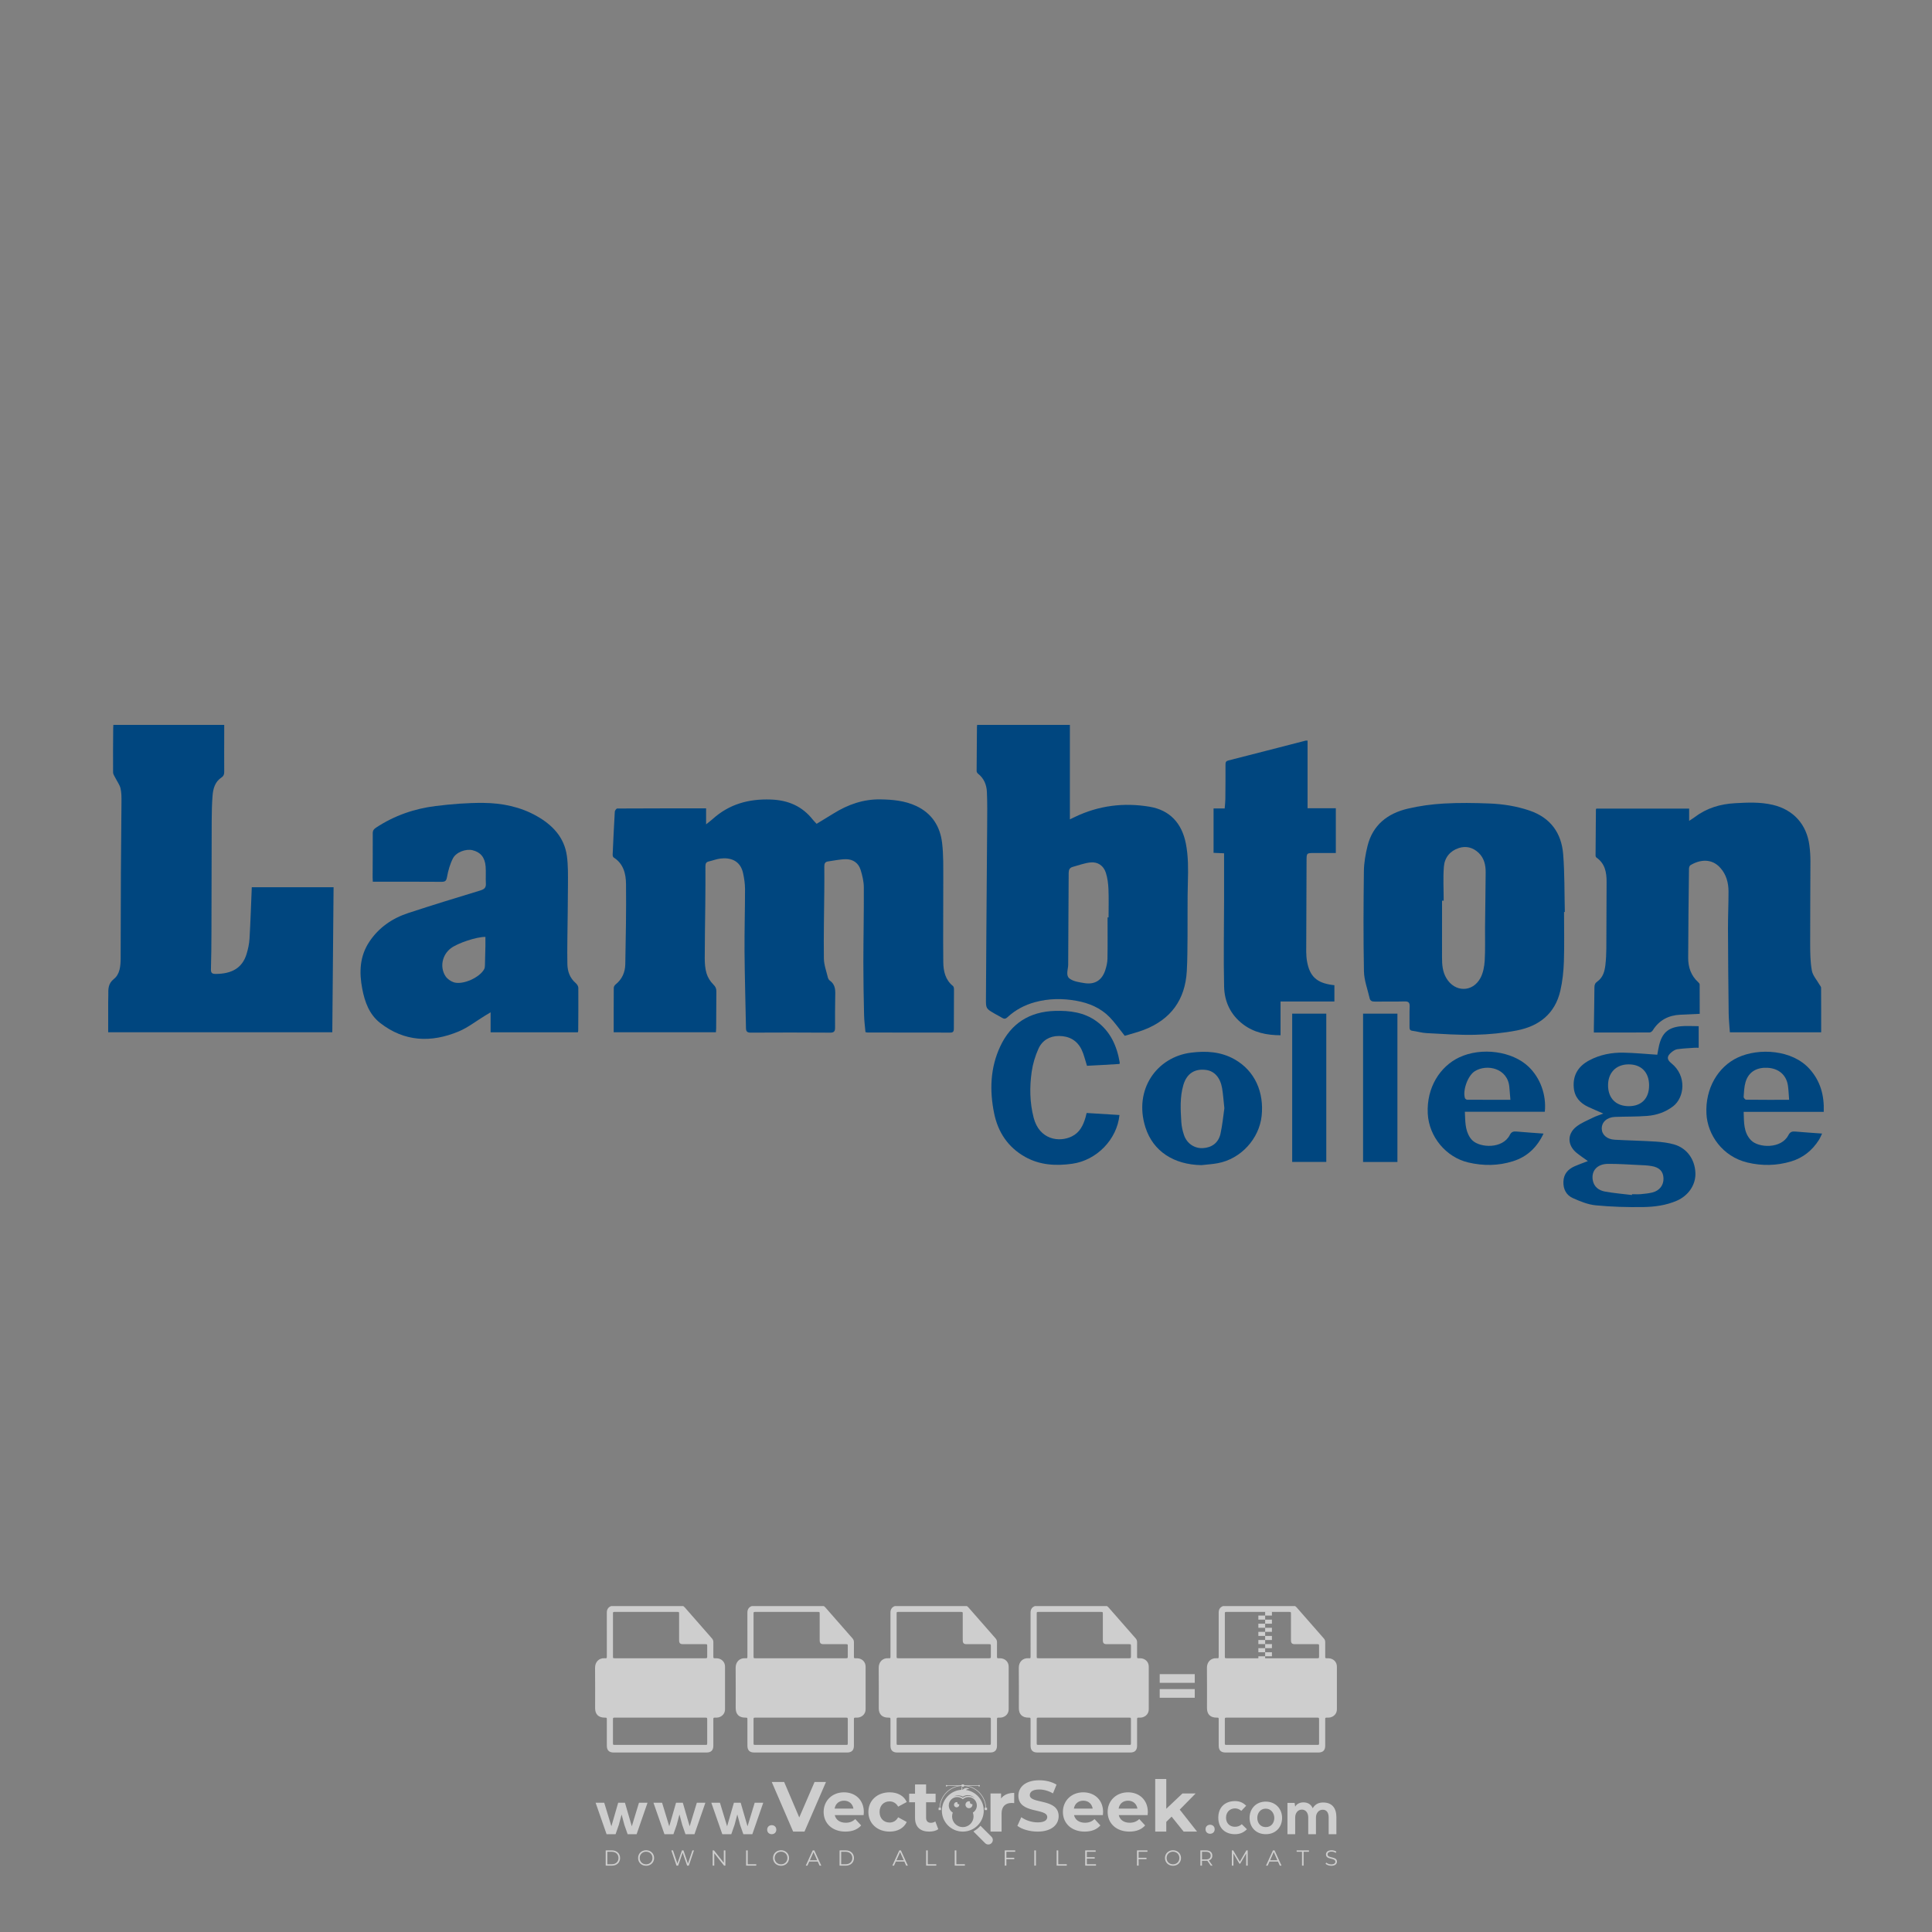 <?xml version="1.0" encoding="iso-8859-1"?>
<!-- Generator: Adobe Illustrator 24.3.0, SVG Export Plug-In . SVG Version: 6.00 Build 0)  -->
<svg version="1.1" id="Layer_1" xmlns="http://www.w3.org/2000/svg" xmlns:xlink="http://www.w3.org/1999/xlink" x="0px" y="0px"
	 viewBox="0 0 500 500" style="enable-background:new 0 0 500 500;" xml:space="preserve">
<rect x="0" y="0" width="500" height="500" fill="#808080" stroke="none"/>
<g id="watermark_1_">
	<g>
		<g id="watermark" style="opacity:0.61;">
			<g>
				<g>
					<g>
						<g>
							<polygon style="fill:#FFFFFF;" points="213.765,461.172 208.204,474.017 205.268,474.017 199.726,461.172 202.938,461.172 
								206.846,470.347 210.81,461.172 							"/>
						</g>
						<g>
							<path style="fill:#FFFFFF;" d="M223.507,469.741h-7.469c0.275,1.23,1.321,1.982,2.826,1.982c1.046,0,1.798-0.312,2.477-0.954
								l1.523,1.651c-0.917,1.046-2.294,1.597-4.074,1.597c-3.413,0-5.634-2.147-5.634-5.083c0-2.954,2.257-5.083,5.267-5.083
								c2.899,0,5.138,1.945,5.138,5.12C223.562,469.191,223.526,469.503,223.507,469.741 M216.002,468.071h4.863
								c-0.202-1.248-1.138-2.055-2.422-2.055C217.139,466.016,216.204,466.805,216.002,468.071"/>
						</g>
						<g>
							<path style="fill:#FFFFFF;" d="M224.735,468.934c0-2.973,2.294-5.083,5.505-5.083c2.074,0,3.707,0.899,4.423,2.514
								l-2.22,1.193c-0.532-0.936-1.321-1.358-2.221-1.358c-1.45,0-2.587,1.009-2.587,2.734c0,1.725,1.138,2.734,2.587,2.734
								c0.899,0,1.688-0.404,2.221-1.358l2.22,1.211c-0.716,1.578-2.349,2.495-4.423,2.495
								C227.029,474.017,224.735,471.907,224.735,468.934"/>
						</g>
						<g>
							<path style="fill:#FFFFFF;" d="M242.828,473.393c-0.587,0.422-1.45,0.624-2.331,0.624c-2.33,0-3.688-1.193-3.688-3.542
								v-4.055h-1.523v-2.202h1.523v-2.404h2.863v2.404h2.459v2.202h-2.459v4.019c0,0.844,0.458,1.303,1.229,1.303
								c0.422,0,0.844-0.128,1.156-0.367L242.828,473.393z"/>
						</g>
					</g>
					<g>
						<path style="fill:#FFFFFF;" d="M262.474,463.997v2.643c-0.238-0.018-0.422-0.037-0.642-0.037
							c-1.578,0-2.624,0.862-2.624,2.753v4.661h-2.863v-9.873h2.734v1.303C259.776,464.493,260.951,463.997,262.474,463.997"/>
					</g>
					<g>
						<path style="fill:#FFFFFF;" d="M263.299,472.53l1.009-2.239c1.083,0.789,2.697,1.339,4.239,1.339
							c1.762,0,2.477-0.587,2.477-1.376c0-2.404-7.469-0.752-7.469-5.524c0-2.184,1.762-4,5.413-4c1.615,0,3.267,0.385,4.459,1.138
							l-0.918,2.257c-1.193-0.679-2.422-1.009-3.56-1.009c-1.761,0-2.44,0.66-2.44,1.468c0,2.367,7.468,0.734,7.468,5.45
							c0,2.147-1.78,3.982-5.45,3.982C266.492,474.017,264.437,473.411,263.299,472.53"/>
					</g>
					<g>
						<path style="fill:#FFFFFF;" d="M285.428,469.741h-7.469c0.275,1.23,1.321,1.982,2.826,1.982c1.046,0,1.798-0.312,2.477-0.954
							l1.523,1.651c-0.918,1.046-2.294,1.597-4.074,1.597c-3.413,0-5.634-2.147-5.634-5.083c0-2.954,2.257-5.083,5.267-5.083
							c2.9,0,5.138,1.945,5.138,5.12C285.484,469.191,285.447,469.503,285.428,469.741 M277.923,468.071h4.863
							c-0.202-1.248-1.138-2.055-2.422-2.055C279.061,466.016,278.125,466.805,277.923,468.071"/>
					</g>
					<g>
						<path style="fill:#FFFFFF;" d="M297.007,469.741h-7.469c0.275,1.23,1.321,1.982,2.826,1.982c1.046,0,1.798-0.312,2.477-0.954
							l1.523,1.651c-0.918,1.046-2.294,1.597-4.074,1.597c-3.413,0-5.634-2.147-5.634-5.083c0-2.954,2.257-5.083,5.267-5.083
							c2.899,0,5.138,1.945,5.138,5.12C297.062,469.191,297.025,469.503,297.007,469.741 M289.501,468.071h4.863
							c-0.202-1.248-1.138-2.055-2.422-2.055C290.639,466.016,289.703,466.805,289.501,468.071"/>
					</g>
					<g>
						<polygon style="fill:#FFFFFF;" points="303.208,470.145 301.831,471.503 301.831,474.017 298.969,474.017 298.969,460.401 
							301.831,460.401 301.831,468.108 306.016,464.144 309.429,464.144 305.318,468.328 309.796,474.017 306.327,474.017 						"/>
					</g>
					<g>
						<path style="fill:#FFFFFF;" d="M256.601,475.359L256.601,475.359l-2.86-2.86c-0.435,0.508-0.953,0.943-1.534,1.284
							c-0.092,0.069-0.186,0.136-0.283,0.199l3.027,3.027c0.456,0.456,1.195,0.456,1.65,0
							C257.057,476.554,257.057,475.815,256.601,475.359"/>
					</g>
					<g>
						<path style="fill:#FFFFFF;" d="M249.984,463.244c0.221-0.173,0.495-0.281,0.797-0.281c0.042,0,0.083,0.002,0.124,0.006
							c-0.214-0.156-0.478-0.249-0.764-0.249c-0.395,0-0.744,0.18-0.981,0.458c-0.051,0-0.1,0.006-0.151,0.008
							c0.039-0.077,0.064-0.162,0.064-0.255c0-0.234-0.143-0.434-0.346-0.519c0.087,0.126,0.138,0.279,0.138,0.445
							c0,0.122-0.031,0.237-0.081,0.341c-2.811,0.201-5.03,2.539-5.03,5.4c0,2.993,2.426,5.42,5.42,5.42
							c2.993,0,5.42-2.426,5.42-5.42C254.595,465.879,252.593,463.635,249.984,463.244 M247.983,464.656
							c0.435,0,0.844,0.112,1.199,0.309c0.374-0.245,0.82-0.387,1.299-0.387c0.711,0,1.348,0.312,1.784,0.806
							c-0.435-0.379-1.004-0.61-1.627-0.61c-0.449,0-0.87,0.12-1.234,0.329c-0.079,0.046-0.156,0.096-0.229,0.15
							c-0.065-0.048-0.133-0.093-0.204-0.134c-0.369-0.219-0.8-0.344-1.26-0.344c-0.3,0-0.588,0.054-0.854,0.152
							C247.196,464.754,247.578,464.656,247.983,464.656 M251.772,469.098c0.115,0.305,0.181,0.634,0.181,0.979
							c0,1.534-1.244,2.777-2.778,2.777c-1.534,0-2.777-1.243-2.777-2.777c0-0.345,0.066-0.674,0.181-0.979
							c-0.62-0.382-1.035-1.064-1.035-1.846c0-1.197,0.971-2.168,2.168-2.168c0.565,0,1.078,0.218,1.463,0.572
							c0.386-0.354,0.899-0.572,1.464-0.572c1.197,0,2.168,0.971,2.168,2.168C252.807,468.034,252.392,468.716,251.772,469.098"/>
					</g>
					<g>
						<path style="fill:#FFFFFF;" d="M251.666,467.061c0,0.497-0.404,0.901-0.901,0.901c-0.497,0-0.901-0.404-0.901-0.901
							s0.404-0.901,0.901-0.901c0.101,0,0.197,0.017,0.287,0.047c-0.03,0.062-0.045,0.132-0.045,0.204
							c0,0.273,0.221,0.494,0.494,0.494c0.05,0,0.099-0.008,0.146-0.022C251.66,466.941,251.666,467,251.666,467.061"/>
					</g>
					<g>
						<path style="fill:#FFFFFF;" d="M248.255,467.061c0,0.376-0.305,0.681-0.681,0.681c-0.376,0-0.681-0.305-0.681-0.681
							s0.305-0.681,0.681-0.681c0.076,0,0.149,0.013,0.217,0.035c-0.023,0.047-0.034,0.1-0.034,0.155
							c0,0.206,0.167,0.374,0.374,0.374c0.038,0,0.075-0.006,0.11-0.017C248.25,466.97,248.255,467.015,248.255,467.061"/>
					</g>
					<g>
						<g>
							<g>
								<rect x="242.908" y="467.83" style="fill:#FFFFFF;" width="0.616" height="0.616"/>
							</g>
							<g>
								<rect x="254.827" y="467.83" style="fill:#FFFFFF;" width="0.616" height="0.616"/>
							</g>
							<g>
								<path style="fill:#FFFFFF;" d="M255.205,468.082h-0.14c0-3.248-2.642-5.89-5.89-5.89c-3.248,0-5.89,2.642-5.89,5.89h-0.14
									c0-1.611,0.627-3.125,1.766-4.264c1.139-1.139,2.653-1.766,4.264-1.766c1.611,0,3.125,0.627,4.264,1.766
									C254.578,464.957,255.205,466.471,255.205,468.082"/>
							</g>
						</g>
						<g>
							<rect x="248.868" y="461.814" style="fill:#FFFFFF;" width="0.616" height="0.616"/>
						</g>
						<g>
							<rect x="244.95" y="462.052" style="fill:#FFFFFF;" width="8.45" height="0.14"/>
						</g>
						<g>
							<path style="fill:#FFFFFF;" d="M245.174,462.15c0,0.108-0.088,0.196-0.196,0.196c-0.108,0-0.196-0.088-0.196-0.196
								c0-0.108,0.088-0.196,0.196-0.196C245.086,461.954,245.174,462.042,245.174,462.15"/>
						</g>
						<g>
							<path style="fill:#FFFFFF;" d="M253.596,462.15c0,0.108-0.088,0.196-0.196,0.196c-0.108,0-0.196-0.088-0.196-0.196
								c0-0.108,0.088-0.196,0.196-0.196C253.509,461.954,253.596,462.042,253.596,462.15"/>
						</g>
					</g>
				</g>
				<g>
					<path style="fill:#FFFFFF;" d="M314.356,473.409c0,1.559-2.364,1.559-2.364,0C311.993,471.851,314.356,471.851,314.356,473.409
						z"/>
				</g>
				<g>
					<g>
						<g>
							<path style="fill:#FFFFFF;" d="M161.739,466.549l1.772,6.088l1.855-6.088h2.215l-2.823,8.14h-2.33l-0.837-2.396l-0.722-2.708
								l-0.722,2.708l-0.837,2.396h-2.33l-2.839-8.14h2.231l1.855,6.088l1.756-6.088H161.739z"/>
						</g>
						<g>
							<path style="fill:#FFFFFF;" d="M176.713,466.549l1.772,6.088l1.855-6.088h2.215l-2.823,8.14h-2.33l-0.837-2.396l-0.722-2.708
								l-0.722,2.708l-0.837,2.396h-2.33l-2.839-8.14h2.231l1.855,6.088l1.756-6.088H176.713z"/>
						</g>
						<g>
							<path style="fill:#FFFFFF;" d="M191.687,466.549l1.772,6.088l1.855-6.088h2.215l-2.823,8.14h-2.33l-0.837-2.396l-0.722-2.708
								l-0.722,2.708l-0.837,2.396h-2.33l-2.839-8.14h2.231l1.855,6.088l1.756-6.088H191.687z"/>
						</g>
					</g>
					<g>
						<path style="fill:#FFFFFF;" d="M200.908,473.52c0,1.559-2.364,1.559-2.364,0C198.545,471.962,200.908,471.962,200.908,473.52z
							"/>
					</g>
					<g>
						<path style="fill:#FFFFFF;" d="M322.71,473.409c-0.935,0.919-1.919,1.28-3.117,1.28c-2.346,0-4.3-1.411-4.3-4.282
							s1.953-4.284,4.3-4.284c1.149,0,2.035,0.329,2.921,1.199l-1.264,1.329c-0.476-0.428-1.066-0.64-1.623-0.64
							c-1.346,0-2.33,0.985-2.33,2.396c0,1.542,1.05,2.362,2.297,2.362c0.64,0,1.28-0.18,1.772-0.672L322.71,473.409z"/>
					</g>
					<g>
						<path style="fill:#FFFFFF;" d="M331.805,470.472c0,2.33-1.591,4.217-4.217,4.217c-2.626,0-4.201-1.887-4.201-4.217
							c0-2.314,1.609-4.217,4.185-4.217C330.149,466.255,331.805,468.158,331.805,470.472z M325.389,470.472
							c0,1.231,0.739,2.38,2.199,2.38c1.46,0,2.199-1.149,2.199-2.38c0-1.215-0.854-2.396-2.199-2.396
							C326.144,468.077,325.389,469.258,325.389,470.472z"/>
					</g>
					<g>
						<path style="fill:#FFFFFF;" d="M338.572,474.689v-4.332c0-1.068-0.559-2.035-1.658-2.035c-1.082,0-1.722,0.967-1.722,2.035
							v4.332h-2.003v-8.107h1.855l0.148,0.985c0.426-0.82,1.362-1.116,2.133-1.116c0.969,0,1.937,0.394,2.396,1.51
							c0.723-1.149,1.658-1.478,2.708-1.478c2.297,0,3.43,1.412,3.43,3.84v4.365h-2.003v-4.365c0-1.066-0.442-1.97-1.526-1.97
							c-1.082,0-1.756,0.935-1.756,2.003v4.332H338.572z"/>
					</g>
				</g>
			</g>
		</g>
		<g style="opacity:0.61;">
			<g>
				<g>
					<path style="fill:#FFFFFF;" d="M345.988,431.299c-0.006-1.224-0.959-2.121-2.189-2.14c-0.924-0.014-0.832,0.12-0.834-0.867
						c-0.003-1.097-0.007-2.194,0.003-3.292c0.003-0.379-0.112-0.691-0.362-0.976c-2.342-2.668-4.678-5.342-7.019-8.011
						c-0.12-0.137-0.275-0.244-0.414-0.366c-6.214,0-12.427,0-18.641,0c-0.794,0.293-1.14,0.868-1.138,1.709
						c0.01,3.748,0.004,7.496,0.004,11.243c0,0.556-0.003,0.589-0.55,0.551c-1.497-0.102-2.516,0.986-2.497,2.492
						c0.044,3.476,0.013,6.953,0.014,10.429c0.001,1.58,0.867,2.443,2.45,2.449c0.582,0.002,0.582,0.002,0.582,0.6
						c0,2.219-0.001,4.438,0.001,6.657c0.001,1.192,0.58,1.771,1.768,1.771c8.013,0.001,16.027,0.001,24.04,0
						c1.168,0,1.755-0.583,1.757-1.745c0.002-2.256,0-4.512,0.001-6.768c0-0.512,0.002-0.511,0.52-0.515
						c0.271-0.002,0.541,0.008,0.809-0.058c0.996-0.246,1.69-1.044,1.694-2.069C346.003,438.696,346.005,434.997,345.988,431.299z
						 M317.537,417.162c5.337,0,10.674,0,16.01,0c0.548,0,0.554,0.007,0.554,0.561c0.001,2.243-0.001,4.486,0.001,6.73
						c0.001,0.811,0.249,1.059,1.06,1.059c1.91,0.001,3.821,0,5.731,0.001c0.458,0,0.479,0.021,0.481,0.483
						c0.003,0.887,0.002,1.775,0,2.662c-0.001,0.477-0.024,0.498-0.504,0.499c-3.895,0.001-7.79,0-11.684,0
						c-3.882,0-7.765,0-11.647,0c-0.55,0-0.552-0.001-0.552-0.561c-0.001-3.624-0.001-7.247,0-10.871
						C316.987,417.166,316.991,417.162,317.537,417.162z M340.822,451.579c-3.883,0.001-7.766,0-11.65,0c-3.871,0-7.742,0-11.613,0
						c-0.572,0-0.574-0.002-0.574-0.579c-0.001-1.997-0.001-3.994,0.001-5.991c0-0.464,0.023-0.486,0.478-0.487
						c7.803-0.001,15.607-0.001,23.41,0c0.478,0,0.499,0.02,0.499,0.503c0.002,1.997,0.001,3.994,0,5.991
						C341.375,451.574,341.37,451.579,340.822,451.579z"/>
				</g>
				<g>
					<g>
						<rect x="327.418" y="417.053" style="fill:#FFFFFF;" width="1.757" height="1.054"/>
					</g>
					<g>
						<rect x="325.662" y="418.107" style="fill:#FFFFFF;" width="1.757" height="1.054"/>
					</g>
					<g>
						<rect x="327.418" y="419.161" style="fill:#FFFFFF;" width="1.757" height="1.054"/>
					</g>
					<g>
						<rect x="325.662" y="420.215" style="fill:#FFFFFF;" width="1.757" height="1.054"/>
					</g>
					<g>
						<rect x="327.418" y="421.269" style="fill:#FFFFFF;" width="1.757" height="1.054"/>
					</g>
					<g>
						<rect x="325.662" y="422.323" style="fill:#FFFFFF;" width="1.757" height="1.054"/>
					</g>
					<g>
						<rect x="327.418" y="423.378" style="fill:#FFFFFF;" width="1.757" height="1.054"/>
					</g>
					<g>
						<rect x="325.662" y="424.432" style="fill:#FFFFFF;" width="1.757" height="1.054"/>
					</g>
					<g>
						<rect x="327.418" y="425.486" style="fill:#FFFFFF;" width="1.757" height="1.054"/>
					</g>
					<g>
						<rect x="325.662" y="426.54" style="fill:#FFFFFF;" width="1.757" height="1.054"/>
					</g>
					<g>
						<rect x="327.418" y="427.594" style="fill:#FFFFFF;" width="1.757" height="1.054"/>
					</g>
					<g>
						<rect x="325.662" y="428.648" style="fill:#FFFFFF;" width="1.757" height="1.054"/>
					</g>
				</g>
			</g>
			<g>
				<path style="fill:#FFFFFF;" d="M187.637,431.299c-0.006-1.224-0.959-2.121-2.189-2.14c-0.924-0.014-0.832,0.12-0.834-0.867
					c-0.003-1.097-0.007-2.194,0.003-3.292c0.003-0.379-0.112-0.691-0.362-0.976c-2.342-2.668-4.678-5.342-7.019-8.011
					c-0.12-0.137-0.275-0.244-0.414-0.366c-6.214,0-12.427,0-18.641,0c-0.794,0.293-1.14,0.868-1.138,1.709
					c0.01,3.748,0.004,7.496,0.004,11.243c0,0.556-0.003,0.589-0.55,0.551c-1.497-0.102-2.516,0.986-2.497,2.492
					c0.044,3.476,0.013,6.953,0.014,10.429c0.001,1.58,0.867,2.443,2.45,2.449c0.582,0.002,0.582,0.002,0.582,0.6
					c0,2.219-0.001,4.438,0.001,6.657c0.001,1.192,0.58,1.771,1.768,1.771c8.013,0.001,16.027,0.001,24.04,0
					c1.168,0,1.755-0.583,1.757-1.745c0.002-2.256,0-4.512,0.001-6.768c0-0.512,0.002-0.511,0.52-0.515
					c0.271-0.002,0.541,0.008,0.809-0.058c0.996-0.246,1.69-1.044,1.694-2.069C187.652,438.696,187.655,434.997,187.637,431.299z
					 M159.187,417.162c5.337,0,10.674,0,16.01,0c0.548,0,0.554,0.007,0.554,0.561c0.001,2.243-0.001,4.486,0.001,6.73
					c0.001,0.811,0.249,1.059,1.06,1.059c1.91,0.001,3.821,0,5.731,0.001c0.458,0,0.479,0.021,0.481,0.483
					c0.003,0.887,0.002,1.775,0,2.662c-0.001,0.477-0.024,0.498-0.504,0.499c-3.895,0.001-7.79,0-11.684,0
					c-3.882,0-7.765,0-11.647,0c-0.55,0-0.552-0.001-0.552-0.561c-0.001-3.624-0.001-7.247,0-10.871
					C158.636,417.166,158.64,417.162,159.187,417.162z M182.472,451.579c-3.883,0.001-7.766,0-11.65,0c-3.871,0-7.742,0-11.613,0
					c-0.572,0-0.574-0.002-0.574-0.579c-0.001-1.997-0.001-3.994,0.001-5.991c0-0.464,0.023-0.486,0.478-0.487
					c7.803-0.001,15.607-0.001,23.41,0c0.478,0,0.499,0.02,0.499,0.503c0.002,1.997,0.001,3.994,0,5.991
					C183.024,451.574,183.019,451.579,182.472,451.579z"/>
			</g>
			<g>
				<path style="fill:#FFFFFF;" d="M159.779,440.669v-7.897h2.779c0.375,0,0.726,0.061,1.053,0.182
					c0.327,0.121,0.612,0.292,0.855,0.513c0.242,0.221,0.434,0.483,0.573,0.789c0.14,0.305,0.21,0.642,0.21,1.009
					c0,0.375-0.07,0.715-0.21,1.02c-0.14,0.305-0.331,0.568-0.573,0.789c-0.243,0.221-0.528,0.392-0.855,0.513
					c-0.327,0.121-0.678,0.182-1.053,0.182h-1.29v2.901H159.779z M162.58,436.356c0.39,0,0.684-0.111,0.882-0.331
					c0.199-0.22,0.298-0.474,0.298-0.761c0-0.14-0.024-0.276-0.072-0.408c-0.048-0.132-0.121-0.248-0.221-0.347
					c-0.099-0.099-0.223-0.178-0.37-0.237c-0.147-0.059-0.32-0.089-0.518-0.089h-1.312v2.173H162.58z"/>
				<path style="fill:#FFFFFF;" d="M166.308,432.771h1.731l3.177,5.294h0.088l-0.088-1.522v-3.772h1.478v7.897h-1.566l-3.353-5.592
					h-0.088l0.088,1.522v4.07h-1.467V432.771z"/>
				<path style="fill:#FFFFFF;" d="M177.922,436.334h3.872c0.022,0.089,0.04,0.195,0.055,0.32c0.014,0.125,0.022,0.25,0.022,0.375
					c0,0.507-0.077,0.985-0.231,1.434c-0.154,0.449-0.397,0.849-0.728,1.202c-0.353,0.375-0.776,0.666-1.268,0.871
					c-0.493,0.206-1.055,0.309-1.688,0.309c-0.574,0-1.114-0.103-1.622-0.309c-0.507-0.206-0.948-0.492-1.323-0.86
					c-0.375-0.367-0.673-0.803-0.894-1.307c-0.221-0.504-0.331-1.053-0.331-1.649c0-0.595,0.11-1.145,0.331-1.649
					c0.221-0.504,0.518-0.939,0.894-1.307c0.375-0.367,0.816-0.654,1.323-0.86c0.507-0.206,1.048-0.309,1.622-0.309
					c0.64,0,1.211,0.11,1.715,0.331c0.504,0.221,0.935,0.526,1.296,0.915l-1.025,1.004c-0.258-0.272-0.544-0.48-0.861-0.623
					c-0.316-0.143-0.695-0.215-1.136-0.215c-0.361,0-0.703,0.065-1.026,0.193c-0.324,0.129-0.607,0.311-0.85,0.546
					c-0.242,0.235-0.436,0.52-0.579,0.855c-0.143,0.335-0.215,0.708-0.215,1.119c0,0.412,0.072,0.785,0.215,1.12
					c0.143,0.335,0.338,0.62,0.584,0.855c0.246,0.235,0.531,0.418,0.855,0.546c0.323,0.129,0.669,0.193,1.037,0.193
					c0.419,0,0.773-0.061,1.064-0.182c0.29-0.121,0.538-0.278,0.744-0.469c0.148-0.132,0.275-0.3,0.381-0.502
					c0.106-0.202,0.189-0.428,0.248-0.678h-2.482V436.334z"/>
			</g>
			<g>
				<path style="fill:#FFFFFF;" d="M224.019,431.299c-0.006-1.224-0.959-2.121-2.189-2.14c-0.924-0.014-0.832,0.12-0.834-0.867
					c-0.003-1.097-0.007-2.194,0.003-3.292c0.003-0.379-0.112-0.691-0.362-0.976c-2.342-2.668-4.678-5.342-7.019-8.011
					c-0.12-0.137-0.275-0.244-0.414-0.366c-6.214,0-12.427,0-18.641,0c-0.794,0.293-1.14,0.868-1.138,1.709
					c0.01,3.748,0.004,7.496,0.004,11.243c0,0.556-0.003,0.589-0.55,0.551c-1.497-0.102-2.516,0.986-2.497,2.492
					c0.044,3.476,0.013,6.953,0.014,10.429c0.001,1.58,0.867,2.443,2.45,2.449c0.582,0.002,0.582,0.002,0.582,0.6
					c0,2.219-0.001,4.438,0.001,6.657c0.001,1.192,0.58,1.771,1.768,1.771c8.013,0.001,16.027,0.001,24.04,0
					c1.168,0,1.755-0.583,1.757-1.745c0.002-2.256,0-4.512,0.001-6.768c0-0.512,0.002-0.511,0.52-0.515
					c0.271-0.002,0.541,0.008,0.809-0.058c0.997-0.246,1.69-1.044,1.694-2.069C224.034,438.696,224.036,434.997,224.019,431.299z
					 M195.568,417.162c5.337,0,10.674,0,16.01,0c0.548,0,0.554,0.007,0.554,0.561c0.001,2.243-0.001,4.486,0.001,6.73
					c0.001,0.811,0.249,1.059,1.06,1.059c1.91,0.001,3.821,0,5.731,0.001c0.458,0,0.479,0.021,0.481,0.483
					c0.003,0.887,0.002,1.775,0,2.662c-0.001,0.477-0.024,0.498-0.504,0.499c-3.895,0.001-7.79,0-11.684,0
					c-3.882,0-7.765,0-11.647,0c-0.55,0-0.552-0.001-0.552-0.561c-0.001-3.624-0.001-7.247,0-10.871
					C195.018,417.166,195.022,417.162,195.568,417.162z M218.854,451.579c-3.883,0.001-7.766,0-11.65,0c-3.871,0-7.742,0-11.613,0
					c-0.572,0-0.574-0.002-0.574-0.579c-0.001-1.997-0.001-3.994,0.001-5.991c0-0.464,0.023-0.486,0.478-0.487
					c7.803-0.001,15.607-0.001,23.41,0c0.478,0,0.499,0.02,0.499,0.503c0.002,1.997,0.001,3.994,0,5.991
					C219.406,451.574,219.401,451.579,218.854,451.579z"/>
			</g>
			<g>
				<path style="fill:#FFFFFF;" d="M205.111,432.771h1.699l2.967,7.897h-1.644l-0.651-1.886h-3.044l-0.651,1.886h-1.643
					L205.111,432.771z M206.997,437.415l-0.706-1.974l-0.287-0.96h-0.088l-0.287,0.96l-0.706,1.974H206.997z"/>
				<path style="fill:#FFFFFF;" d="M211.331,434.536c-0.125,0-0.245-0.024-0.359-0.072c-0.114-0.048-0.213-0.114-0.298-0.199
					c-0.084-0.084-0.151-0.182-0.198-0.292c-0.048-0.11-0.072-0.232-0.072-0.364s0.024-0.254,0.072-0.364
					c0.048-0.11,0.114-0.208,0.198-0.292c0.084-0.084,0.184-0.151,0.298-0.198c0.114-0.048,0.233-0.072,0.359-0.072
					c0.257,0,0.478,0.09,0.662,0.27c0.184,0.181,0.276,0.399,0.276,0.656s-0.092,0.476-0.276,0.656
					C211.809,434.446,211.589,434.536,211.331,434.536z M210.615,440.669v-5.404h1.445v5.404H210.615z"/>
			</g>
			<g>
				<path style="fill:#FFFFFF;" d="M261.044,431.299c-0.006-1.224-0.959-2.121-2.189-2.14c-0.924-0.014-0.832,0.12-0.834-0.867
					c-0.003-1.097-0.007-2.194,0.003-3.292c0.003-0.379-0.112-0.691-0.362-0.976c-2.342-2.668-4.678-5.342-7.019-8.011
					c-0.12-0.137-0.275-0.244-0.414-0.366c-6.214,0-12.427,0-18.641,0c-0.794,0.293-1.14,0.868-1.138,1.709
					c0.01,3.748,0.004,7.496,0.004,11.243c0,0.556-0.003,0.589-0.55,0.551c-1.497-0.102-2.516,0.986-2.497,2.492
					c0.044,3.476,0.013,6.953,0.014,10.429c0.001,1.58,0.867,2.443,2.45,2.449c0.582,0.002,0.582,0.002,0.582,0.6
					c0,2.219-0.001,4.438,0.001,6.657c0.001,1.192,0.58,1.771,1.768,1.771c8.013,0.001,16.027,0.001,24.04,0
					c1.168,0,1.755-0.583,1.757-1.745c0.002-2.256,0-4.512,0.001-6.768c0-0.512,0.002-0.511,0.52-0.515
					c0.271-0.002,0.541,0.008,0.809-0.058c0.996-0.246,1.69-1.044,1.694-2.069C261.059,438.696,261.061,434.997,261.044,431.299z
					 M232.593,417.162c5.337,0,10.674,0,16.01,0c0.548,0,0.554,0.007,0.554,0.561c0.001,2.243-0.001,4.486,0.001,6.73
					c0.001,0.811,0.249,1.059,1.06,1.059c1.91,0.001,3.821,0,5.731,0.001c0.458,0,0.479,0.021,0.481,0.483
					c0.003,0.887,0.002,1.775,0,2.662c-0.001,0.477-0.024,0.498-0.504,0.499c-3.895,0.001-7.79,0-11.684,0
					c-3.882,0-7.765,0-11.647,0c-0.55,0-0.552-0.001-0.552-0.561c-0.001-3.624-0.001-7.247,0-10.871
					C232.042,417.166,232.047,417.162,232.593,417.162z M255.878,451.579c-3.883,0.001-7.766,0-11.65,0c-3.871,0-7.742,0-11.613,0
					c-0.572,0-0.574-0.002-0.574-0.579c-0.001-1.997-0.001-3.994,0.001-5.991c0-0.464,0.023-0.486,0.478-0.487
					c7.803-0.001,15.607-0.001,23.41,0c0.478,0,0.499,0.02,0.499,0.503c0.002,1.997,0.001,3.994,0,5.991
					C256.431,451.574,256.426,451.579,255.878,451.579z"/>
			</g>
			<g>
				<path style="fill:#FFFFFF;" d="M236.361,440.845c-0.338,0-0.662-0.048-0.971-0.143c-0.309-0.095-0.592-0.239-0.849-0.43
					c-0.257-0.191-0.481-0.425-0.673-0.7c-0.191-0.276-0.342-0.597-0.452-0.965l1.401-0.551c0.103,0.397,0.283,0.726,0.54,0.987
					c0.257,0.261,0.596,0.392,1.015,0.392c0.154,0,0.303-0.02,0.447-0.061c0.143-0.04,0.272-0.099,0.386-0.176
					s0.204-0.175,0.27-0.292c0.066-0.118,0.099-0.254,0.099-0.408c0-0.147-0.026-0.279-0.077-0.397
					c-0.051-0.117-0.138-0.227-0.259-0.331c-0.121-0.103-0.28-0.202-0.475-0.298c-0.195-0.095-0.435-0.195-0.722-0.298l-0.485-0.176
					c-0.213-0.073-0.429-0.173-0.645-0.298c-0.217-0.125-0.413-0.276-0.59-0.452c-0.177-0.176-0.322-0.384-0.436-0.623
					c-0.114-0.239-0.171-0.509-0.171-0.81c0-0.309,0.06-0.597,0.182-0.866c0.121-0.268,0.294-0.503,0.518-0.706
					c0.224-0.202,0.492-0.36,0.805-0.474s0.66-0.171,1.042-0.171c0.397,0,0.74,0.053,1.031,0.16
					c0.291,0.107,0.537,0.243,0.739,0.408c0.202,0.165,0.366,0.348,0.491,0.546c0.125,0.199,0.217,0.386,0.276,0.563l-1.312,0.551
					c-0.074-0.221-0.208-0.419-0.402-0.596c-0.195-0.176-0.462-0.265-0.8-0.265c-0.324,0-0.592,0.075-0.805,0.226
					c-0.213,0.151-0.32,0.348-0.32,0.59c0,0.235,0.103,0.436,0.309,0.601c0.206,0.165,0.533,0.325,0.982,0.48l0.497,0.165
					c0.316,0.111,0.605,0.237,0.866,0.381c0.261,0.143,0.485,0.314,0.673,0.513c0.187,0.199,0.331,0.425,0.43,0.678
					c0.1,0.254,0.149,0.546,0.149,0.877c0,0.412-0.083,0.767-0.248,1.064c-0.165,0.298-0.377,0.542-0.634,0.734
					c-0.258,0.191-0.548,0.335-0.872,0.43C236.986,440.797,236.67,440.845,236.361,440.845z"/>
				<path style="fill:#FFFFFF;" d="M239.516,432.771h1.61l1.633,4.754l0.287,1.015h0.088l0.309-1.015l1.699-4.754h1.61l-2.879,7.897
					h-1.566L239.516,432.771z"/>
				<path style="fill:#FFFFFF;" d="M251.097,436.334h3.871c0.022,0.089,0.04,0.195,0.055,0.32c0.015,0.125,0.023,0.25,0.023,0.375
					c0,0.507-0.078,0.985-0.232,1.434c-0.154,0.449-0.397,0.849-0.728,1.202c-0.353,0.375-0.775,0.666-1.268,0.871
					c-0.493,0.206-1.055,0.309-1.688,0.309c-0.574,0-1.114-0.103-1.621-0.309c-0.507-0.206-0.949-0.492-1.324-0.86
					c-0.375-0.367-0.673-0.803-0.894-1.307c-0.22-0.504-0.331-1.053-0.331-1.649c0-0.595,0.11-1.145,0.331-1.649
					c0.221-0.504,0.518-0.939,0.894-1.307c0.375-0.367,0.816-0.654,1.324-0.86c0.507-0.206,1.047-0.309,1.621-0.309
					c0.64,0,1.211,0.11,1.715,0.331c0.504,0.221,0.936,0.526,1.296,0.915l-1.026,1.004c-0.257-0.272-0.544-0.48-0.861-0.623
					c-0.316-0.143-0.694-0.215-1.136-0.215c-0.36,0-0.702,0.065-1.026,0.193c-0.323,0.129-0.607,0.311-0.849,0.546
					c-0.243,0.235-0.436,0.52-0.579,0.855c-0.143,0.335-0.215,0.708-0.215,1.119c0,0.412,0.072,0.785,0.215,1.12
					c0.143,0.335,0.338,0.62,0.585,0.855c0.246,0.235,0.531,0.418,0.854,0.546c0.324,0.129,0.669,0.193,1.037,0.193
					c0.419,0,0.774-0.061,1.064-0.182c0.29-0.121,0.539-0.278,0.745-0.469c0.147-0.132,0.274-0.3,0.38-0.502
					c0.107-0.202,0.189-0.428,0.248-0.678h-2.482V436.334z"/>
			</g>
			<g>
				<path style="fill:#FFFFFF;" d="M297.3,431.299c-0.006-1.224-0.959-2.121-2.189-2.14c-0.924-0.014-0.832,0.12-0.834-0.867
					c-0.003-1.097-0.007-2.194,0.003-3.292c0.003-0.379-0.112-0.691-0.362-0.976c-2.342-2.668-4.678-5.342-7.019-8.011
					c-0.12-0.137-0.275-0.244-0.414-0.366c-6.214,0-12.427,0-18.641,0c-0.794,0.293-1.14,0.868-1.138,1.709
					c0.01,3.748,0.004,7.496,0.004,11.243c0,0.556-0.003,0.589-0.55,0.551c-1.497-0.102-2.516,0.986-2.497,2.492
					c0.044,3.476,0.013,6.953,0.014,10.429c0.001,1.58,0.867,2.443,2.45,2.449c0.582,0.002,0.582,0.002,0.582,0.6
					c0,2.219-0.001,4.438,0.001,6.657c0.001,1.192,0.58,1.771,1.768,1.771c8.013,0.001,16.027,0.001,24.04,0
					c1.168,0,1.755-0.583,1.757-1.745c0.002-2.256,0-4.512,0.001-6.768c0-0.512,0.002-0.511,0.52-0.515
					c0.271-0.002,0.541,0.008,0.809-0.058c0.996-0.246,1.69-1.044,1.694-2.069C297.315,438.696,297.318,434.997,297.3,431.299z
					 M268.85,417.162c5.337,0,10.674,0,16.01,0c0.548,0,0.554,0.007,0.554,0.561c0.001,2.243-0.001,4.486,0.001,6.73
					c0.001,0.811,0.249,1.059,1.06,1.059c1.91,0.001,3.821,0,5.731,0.001c0.458,0,0.479,0.021,0.481,0.483
					c0.003,0.887,0.002,1.775,0,2.662c-0.001,0.477-0.024,0.498-0.504,0.499c-3.895,0.001-7.79,0-11.684,0
					c-3.882,0-7.765,0-11.647,0c-0.55,0-0.552-0.001-0.552-0.561c-0.001-3.624-0.001-7.247,0-10.871
					C268.299,417.166,268.303,417.162,268.85,417.162z M292.135,451.579c-3.883,0.001-7.766,0-11.65,0c-3.871,0-7.742,0-11.613,0
					c-0.572,0-0.574-0.002-0.574-0.579c-0.001-1.997-0.001-3.994,0.001-5.991c0-0.464,0.023-0.486,0.478-0.487
					c7.803-0.001,15.607-0.001,23.41,0c0.478,0,0.499,0.02,0.499,0.503c0.001,1.997,0.001,3.994,0,5.991
					C292.687,451.574,292.682,451.579,292.135,451.579z"/>
			</g>
			<g>
				<path style="fill:#FFFFFF;" d="M272.966,434.183v1.831h3.165v1.412h-3.165v1.831h3.518v1.412h-5.007v-7.897h5.007v1.412H272.966
					z"/>
				<path style="fill:#FFFFFF;" d="M277.852,440.669v-7.897h2.779c0.375,0,0.726,0.061,1.053,0.182
					c0.327,0.121,0.612,0.292,0.855,0.513c0.243,0.221,0.434,0.483,0.574,0.789c0.14,0.305,0.209,0.642,0.209,1.009
					c0,0.375-0.07,0.715-0.209,1.02c-0.14,0.305-0.331,0.568-0.574,0.789c-0.243,0.221-0.528,0.392-0.855,0.513
					c-0.327,0.121-0.678,0.182-1.053,0.182h-1.29v2.901H277.852z M280.653,436.356c0.389,0,0.684-0.111,0.882-0.331
					c0.199-0.22,0.298-0.474,0.298-0.761c0-0.14-0.024-0.276-0.072-0.408c-0.048-0.132-0.121-0.248-0.221-0.347
					c-0.099-0.099-0.222-0.178-0.37-0.237c-0.147-0.059-0.32-0.089-0.518-0.089h-1.312v2.173H280.653z"/>
				<path style="fill:#FFFFFF;" d="M286.797,440.845c-0.338,0-0.662-0.048-0.971-0.143c-0.309-0.095-0.592-0.239-0.849-0.43
					c-0.257-0.191-0.482-0.425-0.673-0.7c-0.191-0.276-0.342-0.597-0.452-0.965l1.401-0.551c0.103,0.397,0.283,0.726,0.541,0.987
					c0.257,0.261,0.595,0.392,1.015,0.392c0.154,0,0.303-0.02,0.447-0.061c0.143-0.04,0.272-0.099,0.386-0.176
					c0.114-0.077,0.204-0.175,0.27-0.292c0.066-0.118,0.1-0.254,0.1-0.408c0-0.147-0.026-0.279-0.077-0.397
					c-0.051-0.117-0.138-0.227-0.259-0.331c-0.121-0.103-0.279-0.202-0.474-0.298c-0.195-0.095-0.436-0.195-0.723-0.298
					l-0.485-0.176c-0.213-0.073-0.428-0.173-0.645-0.298c-0.217-0.125-0.414-0.276-0.59-0.452c-0.176-0.176-0.322-0.384-0.436-0.623
					c-0.114-0.239-0.171-0.509-0.171-0.81c0-0.309,0.061-0.597,0.182-0.866c0.121-0.268,0.294-0.503,0.518-0.706
					c0.224-0.202,0.493-0.36,0.805-0.474c0.312-0.114,0.66-0.171,1.042-0.171c0.397,0,0.741,0.053,1.031,0.16
					c0.29,0.107,0.537,0.243,0.739,0.408c0.202,0.165,0.365,0.348,0.491,0.546c0.125,0.199,0.217,0.386,0.276,0.563l-1.312,0.551
					c-0.074-0.221-0.208-0.419-0.403-0.596c-0.195-0.176-0.462-0.265-0.799-0.265c-0.324,0-0.592,0.075-0.805,0.226
					c-0.213,0.151-0.32,0.348-0.32,0.59c0,0.235,0.103,0.436,0.309,0.601c0.206,0.165,0.533,0.325,0.982,0.48l0.496,0.165
					c0.316,0.111,0.605,0.237,0.866,0.381c0.261,0.143,0.485,0.314,0.673,0.513c0.187,0.199,0.331,0.425,0.43,0.678
					c0.099,0.254,0.149,0.546,0.149,0.877c0,0.412-0.083,0.767-0.248,1.064c-0.165,0.298-0.377,0.542-0.634,0.734
					c-0.258,0.191-0.548,0.335-0.872,0.43C287.422,440.797,287.105,440.845,286.797,440.845z"/>
			</g>
			<g>
				<path style="fill:#FFFFFF;" d="M321.394,439.168l4.004-4.985h-3.827v-1.412h5.559v1.5l-3.96,4.985h4.004v1.412h-5.779V439.168z"
					/>
				<path style="fill:#FFFFFF;" d="M328.409,432.771h1.489v7.897h-1.489V432.771z"/>
				<path style="fill:#FFFFFF;" d="M331.486,440.669v-7.897h2.779c0.375,0,0.726,0.061,1.053,0.182
					c0.327,0.121,0.612,0.292,0.855,0.513s0.434,0.483,0.574,0.789c0.14,0.305,0.209,0.642,0.209,1.009
					c0,0.375-0.07,0.715-0.209,1.02c-0.14,0.305-0.331,0.568-0.574,0.789c-0.243,0.221-0.528,0.392-0.855,0.513
					c-0.327,0.121-0.678,0.182-1.053,0.182h-1.29v2.901H331.486z M334.288,436.356c0.389,0,0.684-0.111,0.882-0.331
					c0.199-0.22,0.298-0.474,0.298-0.761c0-0.14-0.024-0.276-0.072-0.408c-0.048-0.132-0.121-0.248-0.221-0.347
					c-0.099-0.099-0.222-0.178-0.37-0.237c-0.147-0.059-0.32-0.089-0.518-0.089h-1.312v2.173H334.288z"/>
			</g>
		</g>
		<g style="opacity:0.61;">
			<path style="fill:#FFFFFF;" d="M300.133,433.27h9.067v2.242h-9.067V433.27z M300.133,437.136h9.067v2.243h-9.067V437.136z"/>
		</g>
	</g>
	<g style="opacity:0.61;">
		<path style="fill:#FFFFFF;" d="M156.756,478.878h1.607c1.263,0,2.114,0.812,2.114,1.974c0,1.161-0.851,1.973-2.114,1.973h-1.607
			V478.878z M158.34,482.464c1.049,0,1.725-0.665,1.725-1.612c0-0.947-0.677-1.613-1.725-1.613h-1.167v3.225H158.34z"/>
		<path style="fill:#FFFFFF;" d="M165.139,480.851c0-1.15,0.879-2.007,2.075-2.007c1.184,0,2.069,0.851,2.069,2.007
			c0,1.156-0.885,2.007-2.069,2.007C166.019,482.858,165.139,482.002,165.139,480.851z M168.866,480.851
			c0-0.942-0.705-1.635-1.652-1.635c-0.953,0-1.663,0.693-1.663,1.635c0,0.941,0.71,1.635,1.663,1.635
			C168.162,482.486,168.866,481.793,168.866,480.851z"/>
		<path style="fill:#FFFFFF;" d="M179.596,478.878l-1.331,3.947h-0.44l-1.156-3.366l-1.161,3.366h-0.434l-1.331-3.947h0.429
			l1.139,3.394l1.178-3.394h0.389l1.161,3.411l1.156-3.411H179.596z"/>
		<path style="fill:#FFFFFF;" d="M187.731,478.878v3.947h-0.344l-2.537-3.202v3.202h-0.417v-3.947h0.344l2.543,3.203v-3.203H187.731
			z"/>
		<path style="fill:#FFFFFF;" d="M193.093,478.878h0.417v3.586h2.21v0.361h-2.627V478.878z"/>
		<path style="fill:#FFFFFF;" d="M200.061,480.851c0-1.15,0.879-2.007,2.075-2.007c1.184,0,2.069,0.851,2.069,2.007
			c0,1.156-0.885,2.007-2.069,2.007C200.941,482.858,200.061,482.002,200.061,480.851z M203.788,480.851
			c0-0.942-0.705-1.635-1.652-1.635c-0.953,0-1.663,0.693-1.663,1.635c0,0.941,0.71,1.635,1.663,1.635
			C203.083,482.486,203.788,481.793,203.788,480.851z"/>
		<path style="fill:#FFFFFF;" d="M211.636,481.77h-2.199l-0.474,1.054h-0.434l1.804-3.947h0.412l1.804,3.947h-0.44L211.636,481.77z
			 M211.484,481.432l-0.947-2.12l-0.947,2.12H211.484z"/>
		<path style="fill:#FFFFFF;" d="M217.28,478.878h1.607c1.263,0,2.114,0.812,2.114,1.974c0,1.161-0.851,1.973-2.114,1.973h-1.607
			V478.878z M218.864,482.464c1.049,0,1.725-0.665,1.725-1.612c0-0.947-0.677-1.613-1.725-1.613h-1.167v3.225H218.864z"/>
		<path style="fill:#FFFFFF;" d="M234.041,481.77h-2.199l-0.474,1.054h-0.434l1.804-3.947h0.412l1.804,3.947h-0.44L234.041,481.77z
			 M233.889,481.432l-0.947-2.12l-0.947,2.12H233.889z"/>
		<path style="fill:#FFFFFF;" d="M239.685,478.878h0.417v3.586h2.21v0.361h-2.627V478.878z"/>
		<path style="fill:#FFFFFF;" d="M247.082,478.878h0.417v3.586h2.21v0.361h-2.627V478.878z"/>
		<path style="fill:#FFFFFF;" d="M260.449,479.239v1.551h2.041v0.361h-2.041v1.675h-0.417v-3.947h2.706v0.361H260.449z"/>
		<path style="fill:#FFFFFF;" d="M267.678,478.878h0.417v3.947h-0.417V478.878z"/>
		<path style="fill:#FFFFFF;" d="M273.456,478.878h0.417v3.586h2.21v0.361h-2.627V478.878z"/>
		<path style="fill:#FFFFFF;" d="M283.644,482.464v0.361h-2.791v-3.947h2.706v0.361h-2.289v1.404h2.041v0.355h-2.041v1.466H283.644z
			"/>
		<path style="fill:#FFFFFF;" d="M294.672,479.239v1.551h2.041v0.361h-2.041v1.675h-0.417v-3.947h2.706v0.361H294.672z"/>
		<path style="fill:#FFFFFF;" d="M301.5,480.851c0-1.15,0.879-2.007,2.075-2.007c1.184,0,2.069,0.851,2.069,2.007
			c0,1.156-0.885,2.007-2.069,2.007C302.379,482.858,301.5,482.002,301.5,480.851z M305.226,480.851
			c0-0.942-0.705-1.635-1.652-1.635c-0.953,0-1.663,0.693-1.663,1.635c0,0.941,0.71,1.635,1.663,1.635
			C304.522,482.486,305.226,481.793,305.226,480.851z"/>
		<path style="fill:#FFFFFF;" d="M313.351,482.825l-0.902-1.269c-0.102,0.011-0.203,0.017-0.316,0.017h-1.06v1.252h-0.417v-3.947
			h1.477c1.004,0,1.613,0.507,1.613,1.353c0,0.62-0.327,1.054-0.902,1.24l0.964,1.353H313.351z M313.328,480.231
			c0-0.632-0.417-0.992-1.207-0.992h-1.048v1.979h1.048C312.911,481.218,313.328,480.851,313.328,480.231z"/>
		<path style="fill:#FFFFFF;" d="M322.907,478.878v3.947h-0.4v-3.158l-1.551,2.656h-0.197l-1.551-2.639v3.14h-0.4v-3.947h0.344
			l1.714,2.926l1.697-2.926H322.907z"/>
		<path style="fill:#FFFFFF;" d="M330.744,481.77h-2.199l-0.473,1.054h-0.434l1.804-3.947h0.411l1.804,3.947h-0.44L330.744,481.77z
			 M330.592,481.432l-0.947-2.12l-0.947,2.12H330.592z"/>
		<path style="fill:#FFFFFF;" d="M336.957,479.239h-1.387v-0.361h3.192v0.361h-1.387v3.586h-0.417V479.239z"/>
		<path style="fill:#FFFFFF;" d="M343.063,482.346l0.164-0.321c0.282,0.276,0.784,0.479,1.302,0.479c0.739,0,1.06-0.31,1.06-0.699
			c0-1.083-2.43-0.417-2.43-1.877c0-0.581,0.451-1.083,1.455-1.083c0.446,0,0.908,0.13,1.224,0.35l-0.141,0.333
			c-0.338-0.22-0.733-0.327-1.083-0.327c-0.722,0-1.043,0.321-1.043,0.716c0,1.083,2.43,0.429,2.43,1.866
			c0,0.581-0.462,1.077-1.472,1.077C343.937,482.858,343.356,482.65,343.063,482.346z"/>
	</g>
</g>
<g>
</g>
<g>
	<path style="fill-rule:evenodd;clip-rule:evenodd;fill:#00467F;" d="M223.982,267.117c-0.124-1.458-0.327-2.918-0.36-4.382
		c-0.101-4.543-0.19-9.088-0.185-13.632c0.008-6.494,0.157-12.988,0.12-19.481c-0.008-1.513-0.387-3.066-0.84-4.524
		c-0.545-1.753-1.96-2.734-3.763-2.734c-1.558,0-3.117,0.37-4.675,0.577c-0.772,0.103-0.958,0.595-0.95,1.303
		c0.024,1.985,0.016,3.97,0,5.955c-0.049,5.952-0.187,11.905-0.112,17.857c0.02,1.641,0.646,3.278,1.032,4.908
		c0.071,0.299,0.264,0.646,0.508,0.816c1.584,1.103,1.424,2.722,1.395,4.34c-0.047,2.597-0.054,5.197-0.039,7.794
		c0.005,0.895-0.17,1.347-1.254,1.339c-6.858-0.052-13.716-0.042-20.574-0.008c-0.891,0.005-1.213-0.285-1.228-1.156
		c-0.117-6.597-0.323-13.193-0.373-19.79c-0.041-5.41,0.131-10.821,0.128-16.232c-0.001-1.355-0.215-2.731-0.498-4.061
		c-0.734-3.444-3.434-4.093-5.836-3.817c-1.025,0.118-2.015,0.522-3.03,0.751c-0.689,0.155-0.887,0.532-0.884,1.222
		c0.017,3.32-0.005,6.641-0.037,9.961c-0.044,4.617-0.144,9.234-0.142,13.851c0.001,1.321,0.09,2.697,0.47,3.947
		c0.32,1.05,0.975,2.103,1.759,2.872c0.588,0.577,0.789,1.062,0.78,1.814c-0.037,3.176-0.035,6.352-0.053,9.528
		c-0.002,0.316-0.039,0.633-0.065,1.013c-8.882,0-17.697,0-26.457,0c0-3.897-0.011-7.712,0.022-11.528
		c0.003-0.295,0.256-0.668,0.504-0.867c1.667-1.344,2.438-3.16,2.478-5.204c0.134-6.925,0.264-13.853,0.189-20.777
		c-0.029-2.643-0.658-5.255-3.202-6.858c-0.173-0.109-0.267-0.478-0.256-0.721c0.162-3.709,0.334-7.419,0.555-11.125
		c0.018-0.298,0.409-0.824,0.629-0.825c7.613-0.043,15.226-0.036,23-0.036c0,1.328,0,2.597,0,4.135
		c0.72-0.582,1.232-0.959,1.703-1.381c4.285-3.854,9.313-5.246,15.033-5.042c4.5,0.16,8.104,1.705,10.885,5.219
		c0.287,0.362,0.626,0.683,0.98,1.066c1.489-0.907,2.94-1.771,4.372-2.665c3.714-2.32,7.715-3.727,12.132-3.657
		c3.177,0.05,6.333,0.333,9.276,1.711c4.063,1.902,6.188,5.276,6.697,9.555c0.377,3.171,0.291,6.404,0.303,9.61
		c0.026,7.073-0.077,14.147,0.002,21.219c0.025,2.316,0.501,4.598,2.506,6.204c0.197,0.158,0.264,0.572,0.264,0.867
		c0.003,3.356-0.015,6.713-0.034,10.069c-0.003,0.599-0.02,1.125-0.899,1.123c-7.146-0.025-14.293-0.017-21.44-0.023
		C224.38,267.214,224.242,267.166,223.982,267.117z"/>
	<path style="fill-rule:evenodd;clip-rule:evenodd;fill:#00467F;" d="M65.161,229.61c7.009,0,14.03,0,21.169,0
		c-0.111,12.52-0.221,24.984-0.331,37.534c-19.376,0-38.627,0-57.999,0c0-2.696-0.002-5.355,0.002-8.014
		c0.001-0.505,0.034-1.01,0.03-1.515c-0.011-1.591-0.115-3.024,1.463-4.28c1.535-1.222,1.717-3.348,1.728-5.288
		c0.04-7.255,0.028-14.509,0.066-21.764c0.032-6.278,0.117-12.555,0.149-18.834c0.006-1.15,0.012-2.335-0.25-3.44
		c-0.214-0.902-0.838-1.704-1.26-2.561c-0.251-0.511-0.656-1.04-0.661-1.564c-0.038-3.79,0.008-7.58,0.03-11.37
		c0.002-0.283,0.025-0.565,0.041-0.914c9.558,0,19.066,0,28.691,0c0,0.808,0.001,1.587,0,2.366
		c-0.004,3.249-0.023,6.498,0.001,9.747c0.005,0.665-0.131,1.116-0.735,1.518c-1.654,1.099-2.137,2.867-2.282,4.69
		c-0.171,2.153-0.215,4.321-0.223,6.482c-0.038,9.674-0.036,19.348-0.066,29.022c-0.01,3.138-0.041,6.277-0.131,9.413
		c-0.028,0.974,0.31,1.219,1.243,1.216c4.26-0.015,6.886-1.622,7.966-5.117c0.401-1.296,0.694-2.663,0.774-4.013
		C64.832,238.535,64.971,234.139,65.161,229.61z"/>
	<path style="fill-rule:evenodd;clip-rule:evenodd;fill:#00467F;" d="M291.08,268.063c-1.425-1.778-2.547-3.427-3.919-4.831
		c-2.337-2.393-5.334-3.645-8.583-4.23c-3.582-0.645-7.162-0.612-10.707,0.353c-2.693,0.733-5.093,2.001-7.132,3.899
		c-0.508,0.472-0.878,0.476-1.406,0.154c-0.614-0.375-1.262-0.695-1.885-1.056c-2.31-1.341-2.301-1.344-2.283-3.966
		c0.038-5.484,0.061-10.969,0.1-16.453c0.068-9.416,0.152-18.831,0.211-28.246c0.018-2.916,0.062-5.837-0.069-8.748
		c-0.083-1.835-0.755-3.51-2.295-4.709c-0.188-0.146-0.363-0.449-0.362-0.678c0.01-3.788,0.048-7.576,0.083-11.364
		c0.001-0.174,0.031-0.348,0.053-0.587c8.001,0,15.96,0,23.999,0c0,8.101,0,16.198,0,24.449c0.46-0.223,0.867-0.42,1.274-0.616
		c6.168-2.97,12.676-3.777,19.363-2.654c5.228,0.879,8.356,4.268,9.384,9.572c0.634,3.274,0.611,6.572,0.513,9.894
		c-0.137,4.652-0.047,9.31-0.087,13.964c-0.027,3.028-0.023,6.061-0.19,9.082c-0.413,7.448-4.137,12.558-11.106,15.232
		C294.37,267.164,292.62,267.591,291.08,268.063z M286.636,237.428c0.086,0,0.172,0,0.259,0c0-2.454,0.076-4.911-0.029-7.361
		c-0.061-1.418-0.245-2.878-0.68-4.22c-0.593-1.833-2.101-2.851-3.995-2.648c-1.545,0.166-3.048,0.739-4.565,1.15
		c-0.81,0.219-1.053,0.741-1.055,1.604c-0.019,7.902-0.115,15.804-0.126,23.706c-0.002,1.23-0.735,2.807,0.404,3.628
		c1.014,0.731,2.484,0.925,3.788,1.139c2.691,0.441,4.558-0.735,5.403-3.34c0.308-0.947,0.551-1.961,0.57-2.949
		C286.677,244.567,286.636,240.998,286.636,237.428z"/>
	<path style="fill-rule:evenodd;clip-rule:evenodd;fill:#00467F;" d="M471.316,267.163c-8.078,0-15.795,0-23.627,0
		c-0.109-1.679-0.291-3.323-0.311-4.967c-0.088-7.251-0.154-14.503-0.177-21.754c-0.01-3.245,0.147-6.491,0.138-9.736
		c-0.006-2.246-0.562-4.35-2.106-6.093c-2.247-2.539-5.318-2.171-7.758-0.697c-0.228,0.137-0.362,0.6-0.366,0.914
		c-0.091,7.685-0.189,15.371-0.21,23.057c-0.007,2.417,0.727,4.616,2.599,6.306c0.17,0.154,0.37,0.394,0.372,0.595
		c0.025,2.512,0.016,5.023,0.016,7.589c-1.857,0.085-3.434,0.155-5.01,0.23c-3.048,0.145-5.468,1.389-7.123,4.018
		c-0.165,0.262-0.528,0.567-0.801,0.569c-4.763,0.035-9.526,0.025-14.463,0.025c0-0.447-0.005-0.826,0.001-1.205
		c0.053-3.498,0.125-6.996,0.147-10.493c0.004-0.677,0.183-1.111,0.759-1.516c1.48-1.043,1.897-2.674,2.087-4.344
		c0.158-1.394,0.224-2.804,0.235-4.208c0.042-5.739,0.044-11.479,0.068-17.218c0.01-2.469-0.404-4.75-2.62-6.296
		c-0.139-0.097-0.238-0.354-0.236-0.536c0.019-3.969,0.056-7.938,0.093-11.908c0.001-0.064,0.061-0.127,0.115-0.234
		c7.94,0,15.9,0,24.01,0c0,0.996,0,1.945,0,3.171c0.663-0.441,1.111-0.707,1.525-1.018c3.067-2.308,6.541-3.333,10.353-3.549
		c3.287-0.186,6.552-0.332,9.784,0.431c5.326,1.259,8.751,5.042,9.463,10.495c0.172,1.318,0.264,2.656,0.263,3.985
		c-0.005,7.147-0.084,14.294-0.065,21.441c0.006,2.327,0.022,4.691,0.434,6.965c0.234,1.286,1.285,2.423,1.967,3.629
		c0.15,0.265,0.424,0.533,0.426,0.801C471.325,259.424,471.316,263.238,471.316,267.163z"/>
	<path style="fill-rule:evenodd;clip-rule:evenodd;fill:#00467F;" d="M149.542,267.155c-7.487,0-14.971,0-22.573,0
		c0-1.685,0-3.319,0-5.172c-0.631,0.38-1.079,0.649-1.526,0.921c-2.245,1.366-4.361,3.045-6.759,4.043
		c-7.091,2.95-14.008,2.694-20.278-2.187c-2.845-2.215-4.008-5.461-4.663-8.897c-0.813-4.264-0.662-8.388,1.844-12.148
		c2.462-3.693,5.943-6.069,10.084-7.43c6.18-2.031,12.401-3.937,18.625-5.83c1.011-0.307,1.514-0.698,1.448-1.815
		c-0.087-1.469,0.054-2.952-0.065-4.417c-0.192-2.359-1.342-3.696-3.396-4.192c-1.689-0.407-4.233,0.481-5.075,2.134
		c-0.75,1.471-1.217,3.136-1.514,4.769c-0.182,1.001-0.429,1.285-1.434,1.277c-5.881-0.047-11.762-0.023-17.775-0.023
		c-0.019-0.39-0.051-0.733-0.05-1.077c0.014-3.825,0.053-7.65,0.033-11.475c-0.004-0.729,0.316-1.093,0.871-1.458
		c4.688-3.092,9.875-4.896,15.397-5.579c4.099-0.508,8.252-0.847,12.377-0.81c4.814,0.044,9.538,0.996,13.802,3.409
		c4.056,2.295,7.127,5.484,7.793,10.303c0.338,2.449,0.283,4.962,0.28,7.446c-0.006,4.833-0.109,9.665-0.157,14.498
		c-0.02,2.021-0.037,4.043,0.007,6.063c0.042,1.908,0.633,3.592,2.14,4.894c0.342,0.295,0.689,0.815,0.693,1.234
		c0.035,3.716-0.005,7.433-0.028,11.149C149.642,266.887,149.59,266.986,149.542,267.155z M125.626,242.471
		c-2.261-0.043-7.138,1.584-8.927,2.925c-2.248,1.683-2.944,4.868-1.411,7.23c0.463,0.712,1.345,1.342,2.163,1.598
		c2.349,0.734,6.713-1.24,7.862-3.419c0.156-0.297,0.18-0.684,0.192-1.032c0.054-1.654,0.089-3.31,0.119-4.965
		C125.637,244.028,125.626,243.246,125.626,242.471z"/>
	<path style="fill-rule:evenodd;clip-rule:evenodd;fill:#00467F;" d="M404.773,236.031c0,4.294,0.105,8.592-0.04,12.882
		c-0.084,2.503-0.36,5.039-0.917,7.478c-1.359,5.948-5.496,9.176-11.238,10.286c-3.55,0.686-7.204,1.036-10.821,1.122
		c-4.199,0.1-8.41-0.217-12.612-0.433c-1.21-0.062-2.4-0.439-3.609-0.595c-0.625-0.082-0.756-0.384-0.75-0.934
		c0.02-1.768-0.043-3.539,0.031-5.305c0.042-1.015-0.236-1.396-1.315-1.364c-2.561,0.075-5.125,0.001-7.687,0.043
		c-0.716,0.012-1.198-0.163-1.36-0.883c-0.519-2.306-1.419-4.608-1.465-6.925c-0.172-8.651-0.125-17.309-0.016-25.962
		c0.027-2.171,0.417-4.378,0.938-6.495c1.343-5.449,5.196-8.437,10.415-9.665c3.063-0.721,6.234-1.152,9.378-1.329
		c3.913-0.222,7.852-0.167,11.772-0.009c3.52,0.142,7.001,0.684,10.373,1.834c5.443,1.856,8.266,5.813,8.701,11.339
		c0.39,4.952,0.302,9.941,0.424,14.913C404.906,236.029,404.84,236.03,404.773,236.031z M373.625,233.097
		c-0.141,0-0.282,0-0.424,0.001c0,4.904,0.011,9.809-0.006,14.713c-0.007,1.86,0.145,3.677,1.112,5.322
		c2.186,3.717,6.833,3.746,8.848-0.063c0.693-1.311,0.992-2.934,1.085-4.438c0.176-2.841,0.059-5.699,0.087-8.55
		c0.048-4.761,0.131-9.522,0.164-14.282c0.013-1.922-0.377-3.738-1.861-5.123c-1.463-1.366-3.21-1.817-5.099-1.202
		c-2.27,0.739-3.659,2.483-3.849,4.768C373.441,227.174,373.625,230.143,373.625,233.097z"/>
	<path style="fill-rule:evenodd;clip-rule:evenodd;fill:#00467F;" d="M338.397,191.675c0,5.85,0,11.608,0,17.493
		c2.421,0,4.852,0,7.313,0c0,3.895,0,7.664,0,11.591c-1.922,0-3.751,0-5.58,0c-1.994,0-1.987,0-1.995,2.021
		c-0.026,7-0.069,13.999-0.077,20.999c-0.002,1.684-0.092,3.404,0.205,5.045c0.705,3.908,2.538,5.521,6.478,6.074
		c0.177,0.024,0.354,0.041,0.602,0.071c0,1.369,0,2.721,0,4.219c-4.644,0-9.238,0-13.941,0c0,2.976,0,5.808,0,8.735
		c-3.6-0.015-6.873-0.688-9.717-2.847c-3.211-2.438-4.793-5.833-4.885-9.709c-0.175-7.356-0.022-14.719-0.011-22.078
		c0.006-4.105,0.001-8.21,0.001-12.455c-0.849-0.038-1.797-0.08-2.722-0.122c0-3.836,0-7.601,0-11.481c1.013,0,1.899,0,2.878,0
		c0.066-0.881,0.167-1.657,0.175-2.435c0.032-2.994,0.049-5.989,0.037-8.983c-0.002-0.603,0.159-0.857,0.79-1.017
		c6.645-1.682,13.279-3.408,19.917-5.116C337.997,191.645,338.146,191.675,338.397,191.675z"/>
	<path style="fill-rule:evenodd;clip-rule:evenodd;fill:#00467F;" d="M410.942,300.489c-1.093-0.794-2.057-1.423-2.94-2.148
		c-2.325-1.91-2.472-4.774-0.143-6.681c1.276-1.045,2.905-1.67,4.404-2.423c0.76-0.382,1.586-0.629,2.672-1.05
		c-1.472-0.647-2.698-1.16-3.901-1.721c-2.136-0.996-3.544-2.557-3.746-5.006c-0.268-3.258,1.203-5.545,4.009-7.041
		c2.765-1.474,5.77-2.051,8.859-1.994c2.888,0.053,5.772,0.344,8.744,0.536c0.122-0.636,0.259-1.521,0.463-2.389
		c0.75-3.176,2.309-4.636,5.549-4.97c1.529-0.158,3.088-0.027,4.706-0.027c0,1.844,0,3.664,0,5.585
		c-0.383,0-0.764-0.023-1.143,0.004c-1.463,0.105-2.935,0.167-4.385,0.372c-0.532,0.075-1.076,0.432-1.508,0.789
		c-1.248,1.03-1.263,1.859-0.04,2.84c4.087,3.278,3.38,8.901,0.461,11.141c-1.977,1.516-4.264,2.297-6.688,2.491
		c-2.76,0.221-5.541,0.155-8.312,0.257c-2.12,0.079-3.509,1.338-3.474,3.064c0.032,1.549,1.342,2.731,3.357,2.843
		c3.526,0.198,7.06,0.253,10.584,0.481c1.638,0.107,3.312,0.3,4.877,0.768c3.283,0.981,5.317,3.901,5.423,7.413
		c0.091,2.991-1.794,5.795-4.77,7.099c-2.788,1.222-5.778,1.618-8.749,1.664c-4.099,0.062-8.221-0.056-12.299-0.452
		c-2.014-0.196-4.024-1.024-5.901-1.867c-1.683-0.755-2.503-2.272-2.443-4.222c0.064-2.041,1.19-3.254,2.922-4.025
		C408.577,301.354,409.665,300.983,410.942,300.489z M422.348,309.268c0.009-0.07,0.016-0.14,0.025-0.21
		c0.758,0,1.52,0.053,2.272-0.014c0.999-0.089,2.01-0.19,2.98-0.431c1.868-0.464,2.941-1.889,2.885-3.659
		c-0.056-1.764-1.009-2.82-3.048-3.173c-1.129-0.195-2.29-0.229-3.438-0.282c-2.627-0.123-5.256-0.312-7.883-0.29
		c-2.744,0.023-4.31,1.727-3.951,4.116c0.272,1.818,1.573,2.76,3.217,3.058C417.699,308.798,420.032,308.984,422.348,309.268z
		 M426.785,280.869c-0.011-3.383-2.054-5.446-5.358-5.411c-3.252,0.035-5.321,2.217-5.261,5.553c0.06,3.289,2.101,5.278,5.406,5.265
		C424.85,286.264,426.796,284.245,426.785,280.869z"/>
	<path style="fill-rule:evenodd;clip-rule:evenodd;fill:#00467F;" d="M289.723,275.351c-1.467,0.088-2.935,0.181-4.404,0.264
		c-1.394,0.079-2.787,0.147-4.01,0.211c-0.485-1.493-0.781-2.914-1.394-4.183c-1.157-2.398-3.234-3.53-5.861-3.532
		c-2.413-0.001-4.333,1.146-5.301,3.297c-0.843,1.871-1.459,3.918-1.75,5.948c-0.57,3.974-0.509,7.987,0.505,11.905
		c1.467,5.667,6.558,6.477,9.89,4.836c2.041-1.005,2.949-2.866,3.54-4.933c0.098-0.343,0.175-0.692,0.284-1.124
		c2.856,0.176,5.674,0.35,8.496,0.524c-0.632,6.33-5.9,11.725-12.223,12.615c-4.228,0.595-8.359,0.367-12.173-1.762
		c-4.467-2.493-7.06-6.434-8.054-11.353c-1.186-5.867-1-11.694,1.577-17.224c2.793-5.995,7.596-9.029,14.192-9.221
		c3.81-0.111,7.517,0.361,10.7,2.659c3.631,2.621,5.319,6.41,6.048,10.705C289.802,275.081,289.753,275.189,289.723,275.351z"/>
	<path style="fill-rule:evenodd;clip-rule:evenodd;fill:#00467F;" d="M310.912,301.536c-7.116-0.124-12.503-3.57-14.477-9.785
		c-3.091-9.732,2.906-18.211,11.833-19.327c3.904-0.489,7.712-0.257,11.222,1.722c5.354,3.019,7.668,8.616,7.021,14.662
		c-0.619,5.779-5.257,11.13-11.422,12.241C313.712,301.297,312.305,301.378,310.912,301.536z M316.865,286.815
		c-0.216-1.977-0.317-3.597-0.585-5.189c-0.457-2.719-1.978-4.412-4.074-4.713c-2.987-0.428-5.07,0.901-5.946,3.864
		c-0.937,3.17-0.734,6.421-0.532,9.653c0.07,1.131,0.335,2.28,0.705,3.355c0.753,2.188,2.718,3.467,4.89,3.348
		c2.32-0.128,4.035-1.402,4.546-3.744C316.365,291.119,316.577,288.786,316.865,286.815z"/>
	<path style="fill-rule:evenodd;clip-rule:evenodd;fill:#00467F;" d="M399.463,293.371c-1.687,3.594-4.252,5.993-7.872,7.144
		c-3.822,1.215-7.72,1.246-11.614,0.328c-5.714-1.347-10.161-6.613-10.473-12.633c-0.353-6.795,3.223-12.23,8.106-14.546
		c5.75-2.728,13.779-1.648,18.017,2.431c3.01,2.897,4.605,7.268,4.169,11.621c-6.845,0-13.708,0-20.691,0
		c0.123,2.397,0.011,4.668,1.329,6.669c0.177,0.269,0.388,0.523,0.619,0.746c2.018,1.946,7.825,2.24,9.67-1.385
		c0.444-0.873,0.957-0.977,1.779-0.904C394.754,293.043,397.011,293.189,399.463,293.371z M390.894,284.632
		c-0.1-1.195-0.192-2.223-0.272-3.252c-0.386-4.946-5.828-6.107-8.95-4.15c-1.779,1.115-3.166,4.891-2.553,6.949
		c0.058,0.193,0.392,0.433,0.599,0.434C383.359,284.639,387,284.632,390.894,284.632z"/>
	<path style="fill-rule:evenodd;clip-rule:evenodd;fill:#00467F;" d="M471.986,287.748c-6.96,0-13.773,0-20.729,0
		c0.111,2.653-0.077,5.283,1.901,7.345c1.925,2.007,7.829,2.29,9.676-1.311c0.469-0.916,1.021-1.005,1.869-0.931
		c2.221,0.195,4.446,0.337,6.854,0.514c-0.3,0.608-0.511,1.161-0.823,1.649c-1.729,2.709-4.085,4.626-7.189,5.559
		c-3.742,1.125-7.535,1.191-11.31,0.289c-6.486-1.55-10.344-7.214-10.611-12.648c-0.318-6.479,2.959-12.138,8.136-14.543
		c5.432-2.524,14.076-2.032,18.558,2.977C471.132,279.791,472.135,283.479,471.986,287.748z M463.028,284.633
		c-0.107-1.319-0.149-2.465-0.301-3.595c-0.37-2.755-2.314-4.547-5.334-4.696c-2.498-0.124-4.813,0.854-5.649,3.711
		c-0.358,1.222-0.399,2.546-0.494,3.831c-0.017,0.233,0.4,0.714,0.621,0.717C455.51,284.646,459.149,284.633,463.028,284.633z"/>
	<path style="fill-rule:evenodd;clip-rule:evenodd;fill:#00467F;" d="M334.416,300.713c0-12.807,0-25.564,0-38.382
		c2.96,0,5.862,0,8.826,0c0,12.801,0,25.555,0,38.382C340.293,300.713,337.392,300.713,334.416,300.713z"/>
	<path style="fill-rule:evenodd;clip-rule:evenodd;fill:#00467F;" d="M361.653,300.719c-3.019,0-5.926,0-8.892,0
		c0-12.816,0-25.565,0-38.384c2.967,0,5.9,0,8.892,0C361.653,275.131,361.653,287.881,361.653,300.719z"/>
</g>
</svg>
